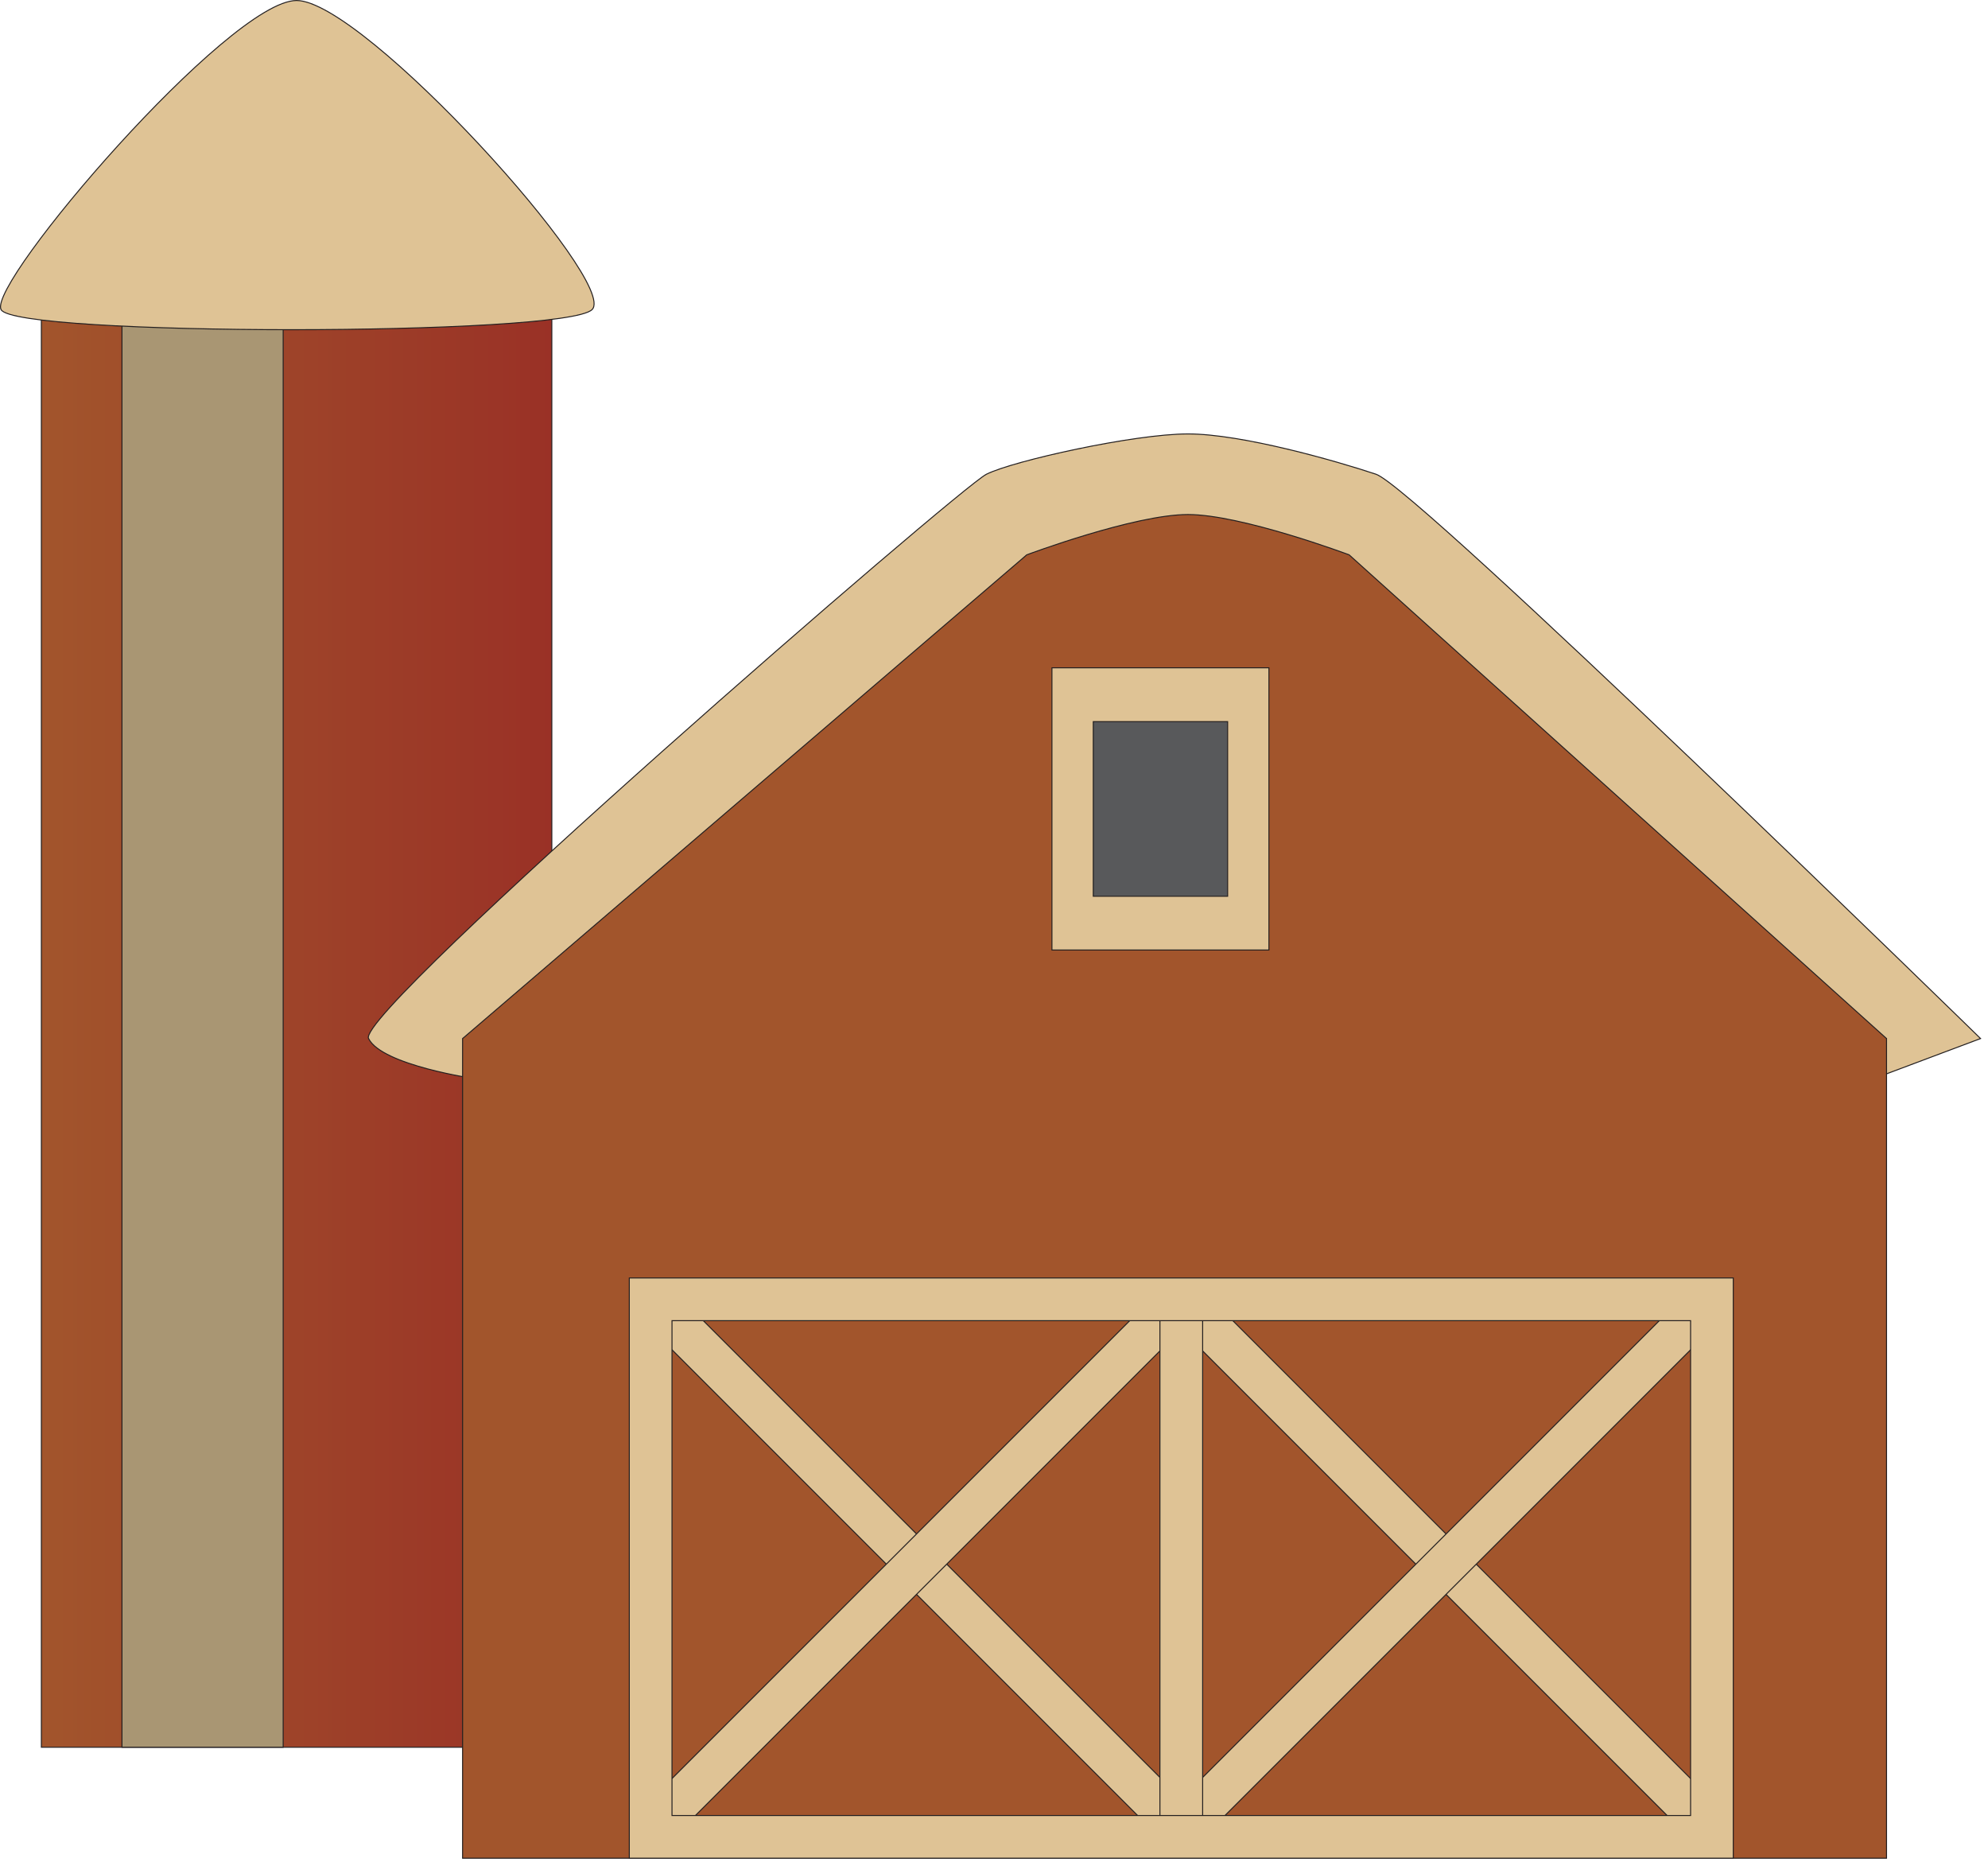 
        <svg xmlns:rdf="http://www.w3.org/1999/02/22-rdf-syntax-ns#" xmlns="http://www.w3.org/2000/svg" xmlns:cc="http://creativecommons.org/ns#" xmlns:xlink="http://www.w3.org/1999/xlink" xmlns:dc="http://purl.org/dc/elements/1.1/" x="0px" y="0px" width="502" height="470" viewBox="0 0 502 470" xml:space="preserve">
            <title>Barn 2</title>
            <desc xmlns:ian_image_library="https://ian.umces.edu/media-library/">
                <ian_image_library:title>Barn 2</ian_image_library:title>
                <ian_image_library:descr>Illustration of barn</ian_image_library:descr>
                <ian_image_library:scene>
                    <ian_image_library:contains>agriculture, agricultural, industry, farming, production, landuse, barn</ian_image_library:contains>
                    <ian_image_library:when>2003-01-01</ian_image_library:when>
                </ian_image_library:scene>
            </desc>
            
 <defs></defs>
 <linearGradient id="ian_symbols_88ddbf7668a068b425891482be5c7693" y2="257.93" gradientUnits="userSpaceOnUse" x2="139.35" y1="257.93" x1="10.444">
  <stop stop-color="#A2552C" offset="0"/>
  <stop stop-color="#9A3126" offset="1"/>
 </linearGradient>
 <rect height="366.35" width="128.9" stroke="#231F20" y="74.755" x="10.444" stroke-width=".25" fill="url(#ian_symbols_88ddbf7668a068b425891482be5c7693)"/>
 <path stroke="#231F20" stroke-width=".25" d="m93.071 262.19c3.384 6.79 27.136 10.184 27.136 10.184h352.78l27.136-10.184s-142.49-139.09-152.66-142.47c-10.174-3.395-33.915-10.174-47.483-10.174-13.573 0-44.11 6.779-50.889 10.174-6.78 3.38-159.42 135.68-156.03 142.47z" fill="#DFC395"/>
 <path stroke="#231F20" stroke-width=".25" d="m476.38 262.19v206.93h-359.57v-206.93l142.46-122.12s27.136-10.173 40.709-10.173c13.568 0 40.699 10.173 40.699 10.173l135.7 122.12z" fill="#A2552C"/>
 <rect height="71.246" width="54.795" stroke="#231F20" y="168.59" x="265.63" stroke-width=".25" fill="#DFC395"/>
 <rect height="44.088" width="33.926" stroke="#231F20" y="182.18" x="276.07" stroke-width=".25" fill="#58595B"/>
 <polygon stroke="#231F20" stroke-width=".25" points="294.48 331.84 428.19 465.55 435.81 457.92 302.1 324.21" fill="#DFC395"/>
 <polygon stroke="#231F20" stroke-width=".25" points="294.49 457.92 302.11 465.55 435.82 331.84 428.2 324.21" fill="#DFC395"/>
 <polygon stroke="#231F20" stroke-width=".25" points="160.77 331.84 294.48 465.55 302.1 457.92 168.39 324.21" fill="#DFC395"/>
 <polygon stroke="#231F20" stroke-width=".25" points="160.77 457.92 168.39 465.55 302.1 331.84 294.48 324.21" fill="#DFC395"/>
 <rect height="135.7" width="10.787" stroke="#231F20" y="328.02" x="292.9" stroke-width=".25" fill="#DFC395"/>
 <path stroke="#231F20" stroke-width=".25" d="m432.28 322.63h-273.37v146.48h278.77v-146.48h-5.4zm-5.38 10.78v124.93h-257.21v-124.93h257.21z" fill="#DFC395"/>
 <rect height="366.35" width="40.704" stroke="#231F20" y="74.755" x="30.802" stroke-width=".25" fill="#A99673"/>
 <path stroke="#231F20" stroke-width=".25" d="m.26 78.149c3.39 6.779 142.48 6.779 149.26 0 6.784-6.789-57.667-78.024-74.636-78.024-16.946 0-78.008 71.224-74.624 78.024z" fill="#DFC395"/>
</svg>
